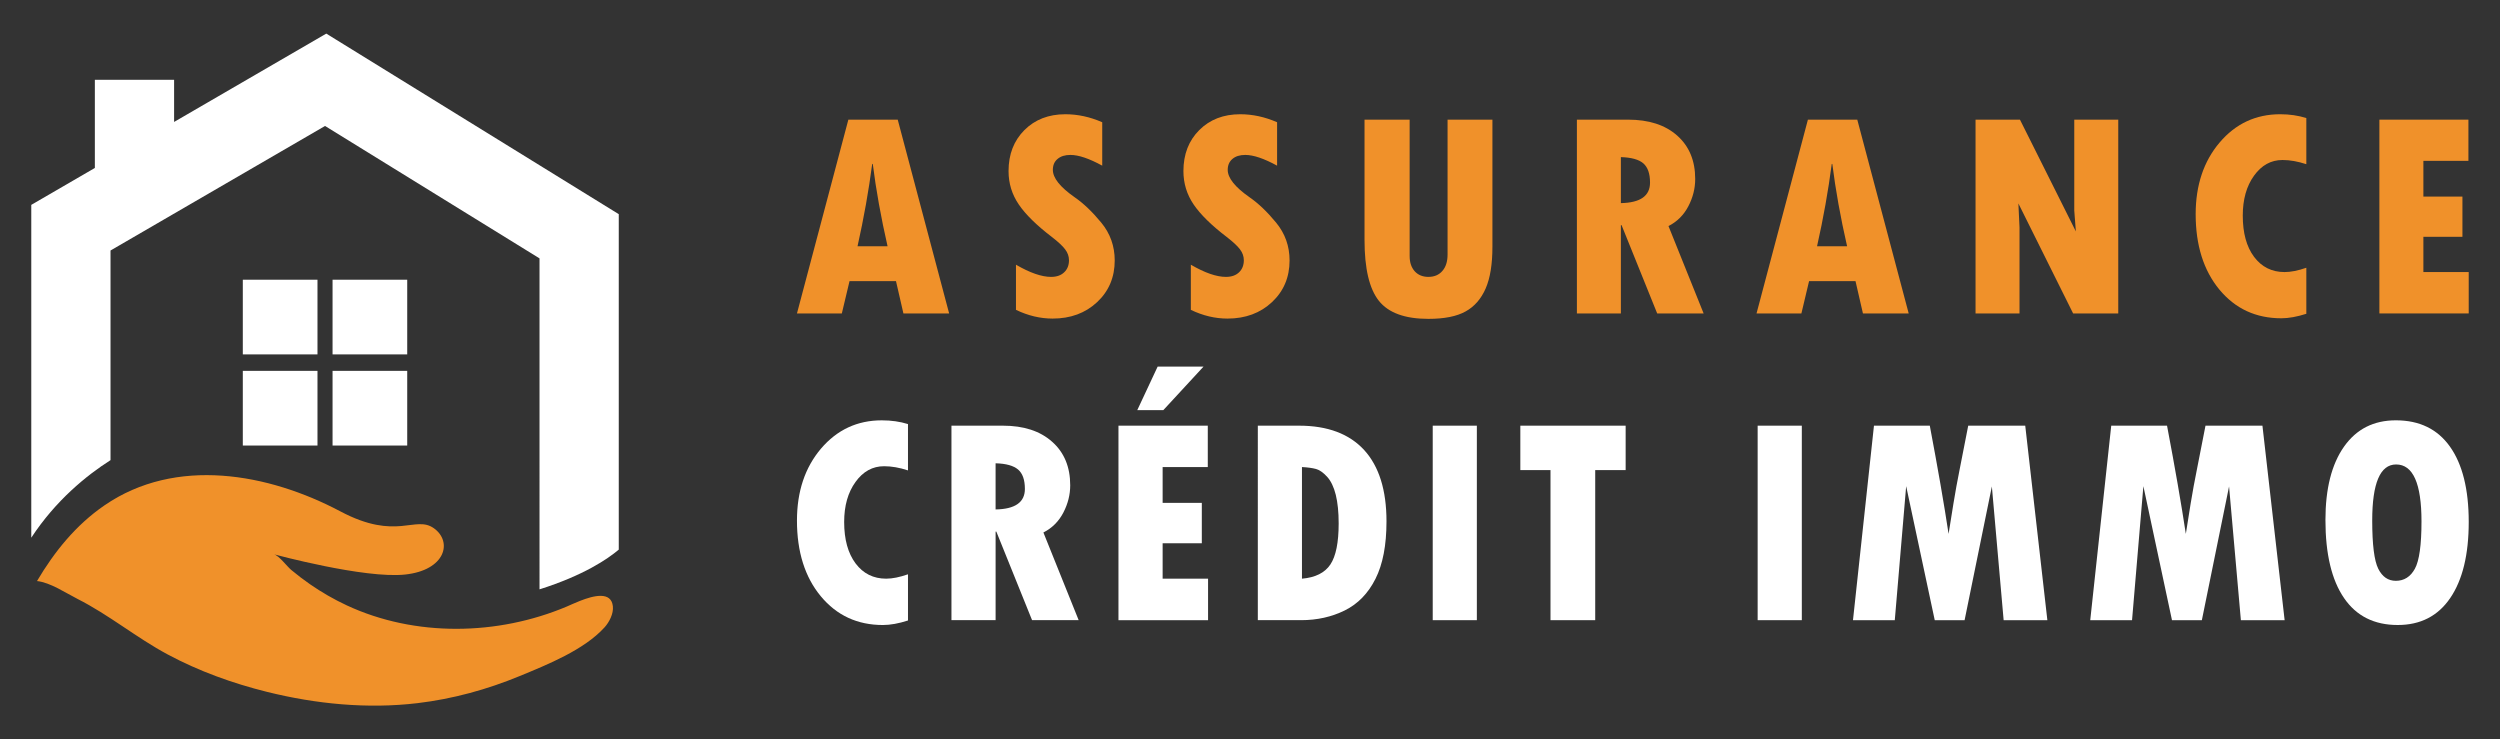 <?xml version="1.0" encoding="utf-8"?>
<!-- Generator: Adobe Illustrator 16.0.0, SVG Export Plug-In . SVG Version: 6.00 Build 0)  -->
<!DOCTYPE svg PUBLIC "-//W3C//DTD SVG 1.1//EN" "http://www.w3.org/Graphics/SVG/1.1/DTD/svg11.dtd">
<svg version="1.1" id="Calque_1" xmlns="http://www.w3.org/2000/svg" xmlns:xlink="http://www.w3.org/1999/xlink" x="0px" y="0px"
	 width="186px" height="55px" viewBox="0 0 186 55" enable-background="new 0 0 186 55" xml:space="preserve">
<rect x="0" y="0" width="186" height="55" fill="#333333" stroke="none"/>
<g>
	<g>
		<g>
			<path fill="#F0912A" d="M70.616,23.321h-3.402l-0.552-2.405h-3.457l-0.573,2.405h-3.338l3.824-14.419h3.673L70.616,23.321z
				 M66.035,18.323c-0.489-2.146-0.856-4.188-1.101-6.126h-0.043c-0.259,1.992-0.624,4.035-1.091,6.126H66.035z"/>
			<path fill="#F0912A" d="M75.588,23.053v-3.359c1.038,0.604,1.909,0.907,2.614,0.907c0.411,0,0.736-0.113,0.972-0.341
				c0.239-0.226,0.358-0.524,0.358-0.898c0-0.291-0.095-0.56-0.287-0.813c-0.191-0.252-0.521-0.559-0.988-0.92
				c-1.13-0.863-1.95-1.668-2.457-2.412c-0.51-0.747-0.764-1.574-0.764-2.49c0-1.247,0.395-2.261,1.18-3.048
				C77,8.896,78.015,8.5,79.261,8.5c0.922,0,1.836,0.197,2.745,0.595v3.23c-0.972-0.532-1.761-0.798-2.365-0.798
				c-0.404,0-0.722,0.097-0.957,0.298c-0.235,0.195-0.352,0.468-0.352,0.811c0,0.607,0.543,1.287,1.631,2.046
				c0.649,0.447,1.306,1.076,1.972,1.883c0.667,0.811,1,1.748,1,2.815c0,1.247-0.435,2.28-1.306,3.097
				c-0.873,0.818-1.979,1.226-3.318,1.226C77.397,23.702,76.489,23.487,75.588,23.053z"/>
			<path fill="#F0912A" d="M88.598,23.053v-3.359c1.038,0.604,1.908,0.907,2.614,0.907c0.41,0,0.736-0.113,0.974-0.341
				c0.236-0.226,0.355-0.524,0.355-0.898c0-0.291-0.095-0.56-0.287-0.813c-0.19-0.252-0.521-0.559-0.988-0.92
				c-1.13-0.863-1.95-1.668-2.457-2.412c-0.508-0.747-0.762-1.574-0.762-2.49c0-1.247,0.393-2.261,1.178-3.048
				C90.009,8.896,91.024,8.5,92.271,8.5c0.922,0,1.836,0.197,2.744,0.595v3.23c-0.972-0.532-1.761-0.798-2.365-0.798
				c-0.404,0-0.723,0.097-0.957,0.298c-0.232,0.195-0.351,0.468-0.351,0.811c0,0.607,0.545,1.287,1.632,2.046
				c0.647,0.447,1.306,1.076,1.97,1.883c0.667,0.811,1,1.748,1,2.815c0,1.247-0.435,2.28-1.306,3.097
				c-0.872,0.818-1.979,1.226-3.317,1.226C90.406,23.702,89.499,23.487,88.598,23.053z"/>
			<path fill="#F0912A" d="M101.521,8.902h3.356v10.151c0,0.478,0.129,0.852,0.381,1.134c0.252,0.274,0.591,0.413,1.015,0.413
				c0.441,0,0.785-0.147,1.041-0.443c0.257-0.295,0.385-0.701,0.385-1.222V8.902h3.337v9.464c0,1.289-0.165,2.32-0.503,3.098
				c-0.34,0.777-0.841,1.35-1.499,1.711c-0.656,0.365-1.576,0.548-2.761,0.548c-1.742,0-2.969-0.446-3.682-1.339
				c-0.713-0.895-1.07-2.403-1.07-4.528V8.902z"/>
			<path fill="#F0912A" d="M117.32,8.902h3.81c1.544,0,2.762,0.393,3.654,1.187c0.894,0.792,1.339,1.869,1.339,3.23
				c0,0.7-0.17,1.374-0.508,2.023c-0.34,0.653-0.831,1.146-1.48,1.477l2.615,6.502h-3.455l-2.65-6.569h-0.052v6.569h-3.272V8.902z
				 M120.593,11.689v3.423c1.448-0.028,2.169-0.535,2.169-1.523c0-0.668-0.166-1.148-0.501-1.438
				C121.928,11.866,121.37,11.713,120.593,11.689z"/>
			<path fill="#F0912A" d="M142.007,23.321h-3.404l-0.553-2.405h-3.455l-0.571,2.405h-3.338l3.823-14.419h3.673L142.007,23.321z
				 M137.424,18.323c-0.49-2.146-0.857-4.188-1.1-6.126h-0.042c-0.259,1.992-0.623,4.035-1.094,6.126H137.424z"/>
			<path fill="#F0912A" d="M146.979,8.902h3.306l4.159,8.316l-0.119-1.556V8.902h3.273v14.419h-3.357l-4.074-8.187l0.085,1.793
				v6.394h-3.272V8.902z"/>
			<path fill="#F0912A" d="M171.591,19.921v3.425c-0.693,0.221-1.311,0.334-1.859,0.334c-1.894,0-3.428-0.712-4.607-2.132
				c-1.177-1.425-1.767-3.294-1.767-5.614c0-2.153,0.595-3.933,1.781-5.33c1.188-1.401,2.693-2.104,4.509-2.104
				c0.705,0,1.353,0.097,1.943,0.284v3.433c-0.629-0.207-1.218-0.312-1.773-0.312c-0.851,0-1.557,0.388-2.116,1.164
				c-0.563,0.778-0.84,1.771-0.84,2.972c0,1.297,0.279,2.323,0.845,3.075c0.566,0.75,1.319,1.126,2.262,1.126
				C170.432,20.242,170.969,20.138,171.591,19.921z"/>
			<path fill="#F0912A" d="M177.027,8.902h6.623v3.065h-3.35v2.659h2.905v2.992h-2.905v2.623h3.372v3.079h-6.646V8.902z"/>
		</g>
		<g>
			<path fill="#FFFFFF" d="M67.554,42.728v3.436c-0.693,0.225-1.316,0.337-1.864,0.337c-1.901,0-3.441-0.714-4.625-2.143
				c-1.18-1.424-1.771-3.304-1.771-5.628c0-2.163,0.596-3.945,1.788-5.353c1.194-1.4,2.7-2.104,4.521-2.104
				c0.708,0,1.358,0.093,1.951,0.278v3.447c-0.629-0.209-1.222-0.311-1.778-0.311c-0.853,0-1.561,0.387-2.124,1.168
				c-0.565,0.78-0.846,1.774-0.846,2.979c0,1.305,0.284,2.329,0.851,3.087c0.568,0.755,1.326,1.132,2.272,1.132
				C66.39,43.054,66.933,42.944,67.554,42.728z"/>
			<path fill="#FFFFFF" d="M70.787,31.67h3.828c1.546,0,2.768,0.397,3.663,1.196c0.896,0.792,1.346,1.872,1.346,3.24
				c0,0.699-0.171,1.378-0.511,2.032c-0.338,0.652-0.834,1.149-1.484,1.479l2.623,6.522h-3.467l-2.658-6.588h-0.054v6.588h-3.285
				V31.67z M74.072,34.469v3.434c1.454-0.024,2.18-0.535,2.18-1.526c0-0.672-0.168-1.153-0.504-1.442
				C75.412,34.649,74.854,34.488,74.072,34.469z"/>
			<path fill="#FFFFFF" d="M83.214,31.67h6.645v3.078H86.5v2.667h2.915v3.005H86.5v2.634h3.38v3.087h-6.666V31.67z M84.614,30.512
				l1.516-3.239h3.414l-2.991,3.239H84.614z"/>
			<path fill="#FFFFFF" d="M93.582,31.67h3.068c2.125,0,3.739,0.608,4.846,1.815c1.106,1.213,1.659,2.984,1.659,5.307
				c0,1.766-0.272,3.188-0.818,4.271c-0.547,1.087-1.308,1.869-2.288,2.354c-0.978,0.483-2.062,0.723-3.248,0.723h-3.219V31.67z
				 M96.866,34.748v8.306c0.999-0.086,1.703-0.44,2.114-1.056c0.412-0.619,0.617-1.634,0.617-3.055c0-0.836-0.072-1.545-0.215-2.129
				c-0.146-0.582-0.36-1.03-0.646-1.344c-0.288-0.314-0.564-0.508-0.835-0.58C97.63,34.817,97.287,34.772,96.866,34.748z"/>
			<path fill="#FFFFFF" d="M106.595,31.67h3.283v14.471h-3.283V31.67z"/>
			<path fill="#FFFFFF" d="M113.113,31.67h7.835v3.305h-2.264v11.166h-3.327V34.975h-2.244V31.67z"/>
			<path fill="#FFFFFF" d="M130.769,31.67h3.286v14.471h-3.286V31.67z"/>
			<path fill="#FFFFFF" d="M139.423,31.67h4.154c0.59,3.126,1.059,5.81,1.398,8.053l0.358-2.24c0.141-0.876,0.299-1.729,0.465-2.558
				l0.638-3.255h4.242l1.646,14.471h-3.253l-0.876-9.949l-2.029,9.949h-2.221l-2.126-9.97l-0.847,9.97h-3.11L139.423,31.67z"/>
			<path fill="#FFFFFF" d="M157.076,31.67h4.151c0.594,3.126,1.059,5.81,1.399,8.053l0.355-2.24c0.144-0.876,0.3-1.729,0.469-2.558
				l0.638-3.255h4.237l1.651,14.471h-3.255l-0.879-9.949l-2.024,9.949h-2.223l-2.128-9.97l-0.843,9.97h-3.11L157.076,31.67z"/>
			<path fill="#FFFFFF" d="M178.39,46.5c-1.747,0-3.081-0.668-3.996-2.009c-0.918-1.339-1.381-3.274-1.381-5.808
				c0-2.329,0.464-4.153,1.386-5.457c0.922-1.305,2.203-1.954,3.854-1.954c1.755,0,3.096,0.651,4.025,1.958
				c0.93,1.312,1.396,3.178,1.396,5.604c0,2.431-0.461,4.317-1.374,5.656C181.387,45.832,180.084,46.5,178.39,46.5z M178.271,34.556
				c-1.187,0-1.778,1.392-1.778,4.174c0,1.792,0.15,2.987,0.45,3.586c0.3,0.6,0.735,0.897,1.309,0.897
				c0.612,0,1.086-0.298,1.415-0.897c0.328-0.599,0.492-1.774,0.492-3.523C180.159,35.967,179.528,34.556,178.271,34.556z"/>
		</g>
	</g>
	<g>
		<path fill="#F0912A" d="M43.147,44.707c-0.4,0.157-0.755,0.325-0.979,0.42c-5.136,2.167-11.28,2.281-16.369-0.088
			c-0.956-0.445-1.872-0.974-2.739-1.575c-0.479-0.332-0.943-0.687-1.392-1.061c-0.317-0.264-0.905-1.061-1.281-1.162
			c0,0,6.739,1.828,9.75,1.505c3.011-0.322,3.548-2.437,2.15-3.44s-2.76,0.968-6.954-1.255c-5.361-2.841-12.25-4.101-17.563-0.45
			c-2.121,1.457-3.717,3.432-5.016,5.629c0.998,0.11,2.124,0.879,3.018,1.332c2.354,1.191,4.377,2.882,6.695,4.124
			c2.335,1.251,4.845,2.155,7.413,2.793c3.613,0.896,7.449,1.281,11.188,0.835c2.61-0.312,5.17-1.012,7.599-2.016
			c2.052-0.848,4.781-1.939,6.305-3.615c0.361-0.396,0.687-1.035,0.625-1.58C45.471,43.974,44.166,44.307,43.147,44.707z"/>
		<path fill="#FFFFFF" d="M7.057,12.496V5.936h5.896v3.137L24.275,2.5l21.761,13.434v24.957c-0.822,0.696-2.611,1.918-5.896,2.956
			V19.223L24.183,9.372l-15.96,9.265v15.597c-1.798,1.145-4.072,2.994-5.896,5.771V15.242L7.057,12.496z"/>
		<g>
			<rect x="24.742" y="20.811" fill="#FFFFFF" width="5.555" height="5.556"/>
			<rect x="18.065" y="20.811" fill="#FFFFFF" width="5.556" height="5.556"/>
			<rect x="24.742" y="27.592" fill="#FFFFFF" width="5.555" height="5.556"/>
			<rect x="18.065" y="27.592" fill="#FFFFFF" width="5.556" height="5.556"/>
		</g>
	</g>
</g>
</svg>
